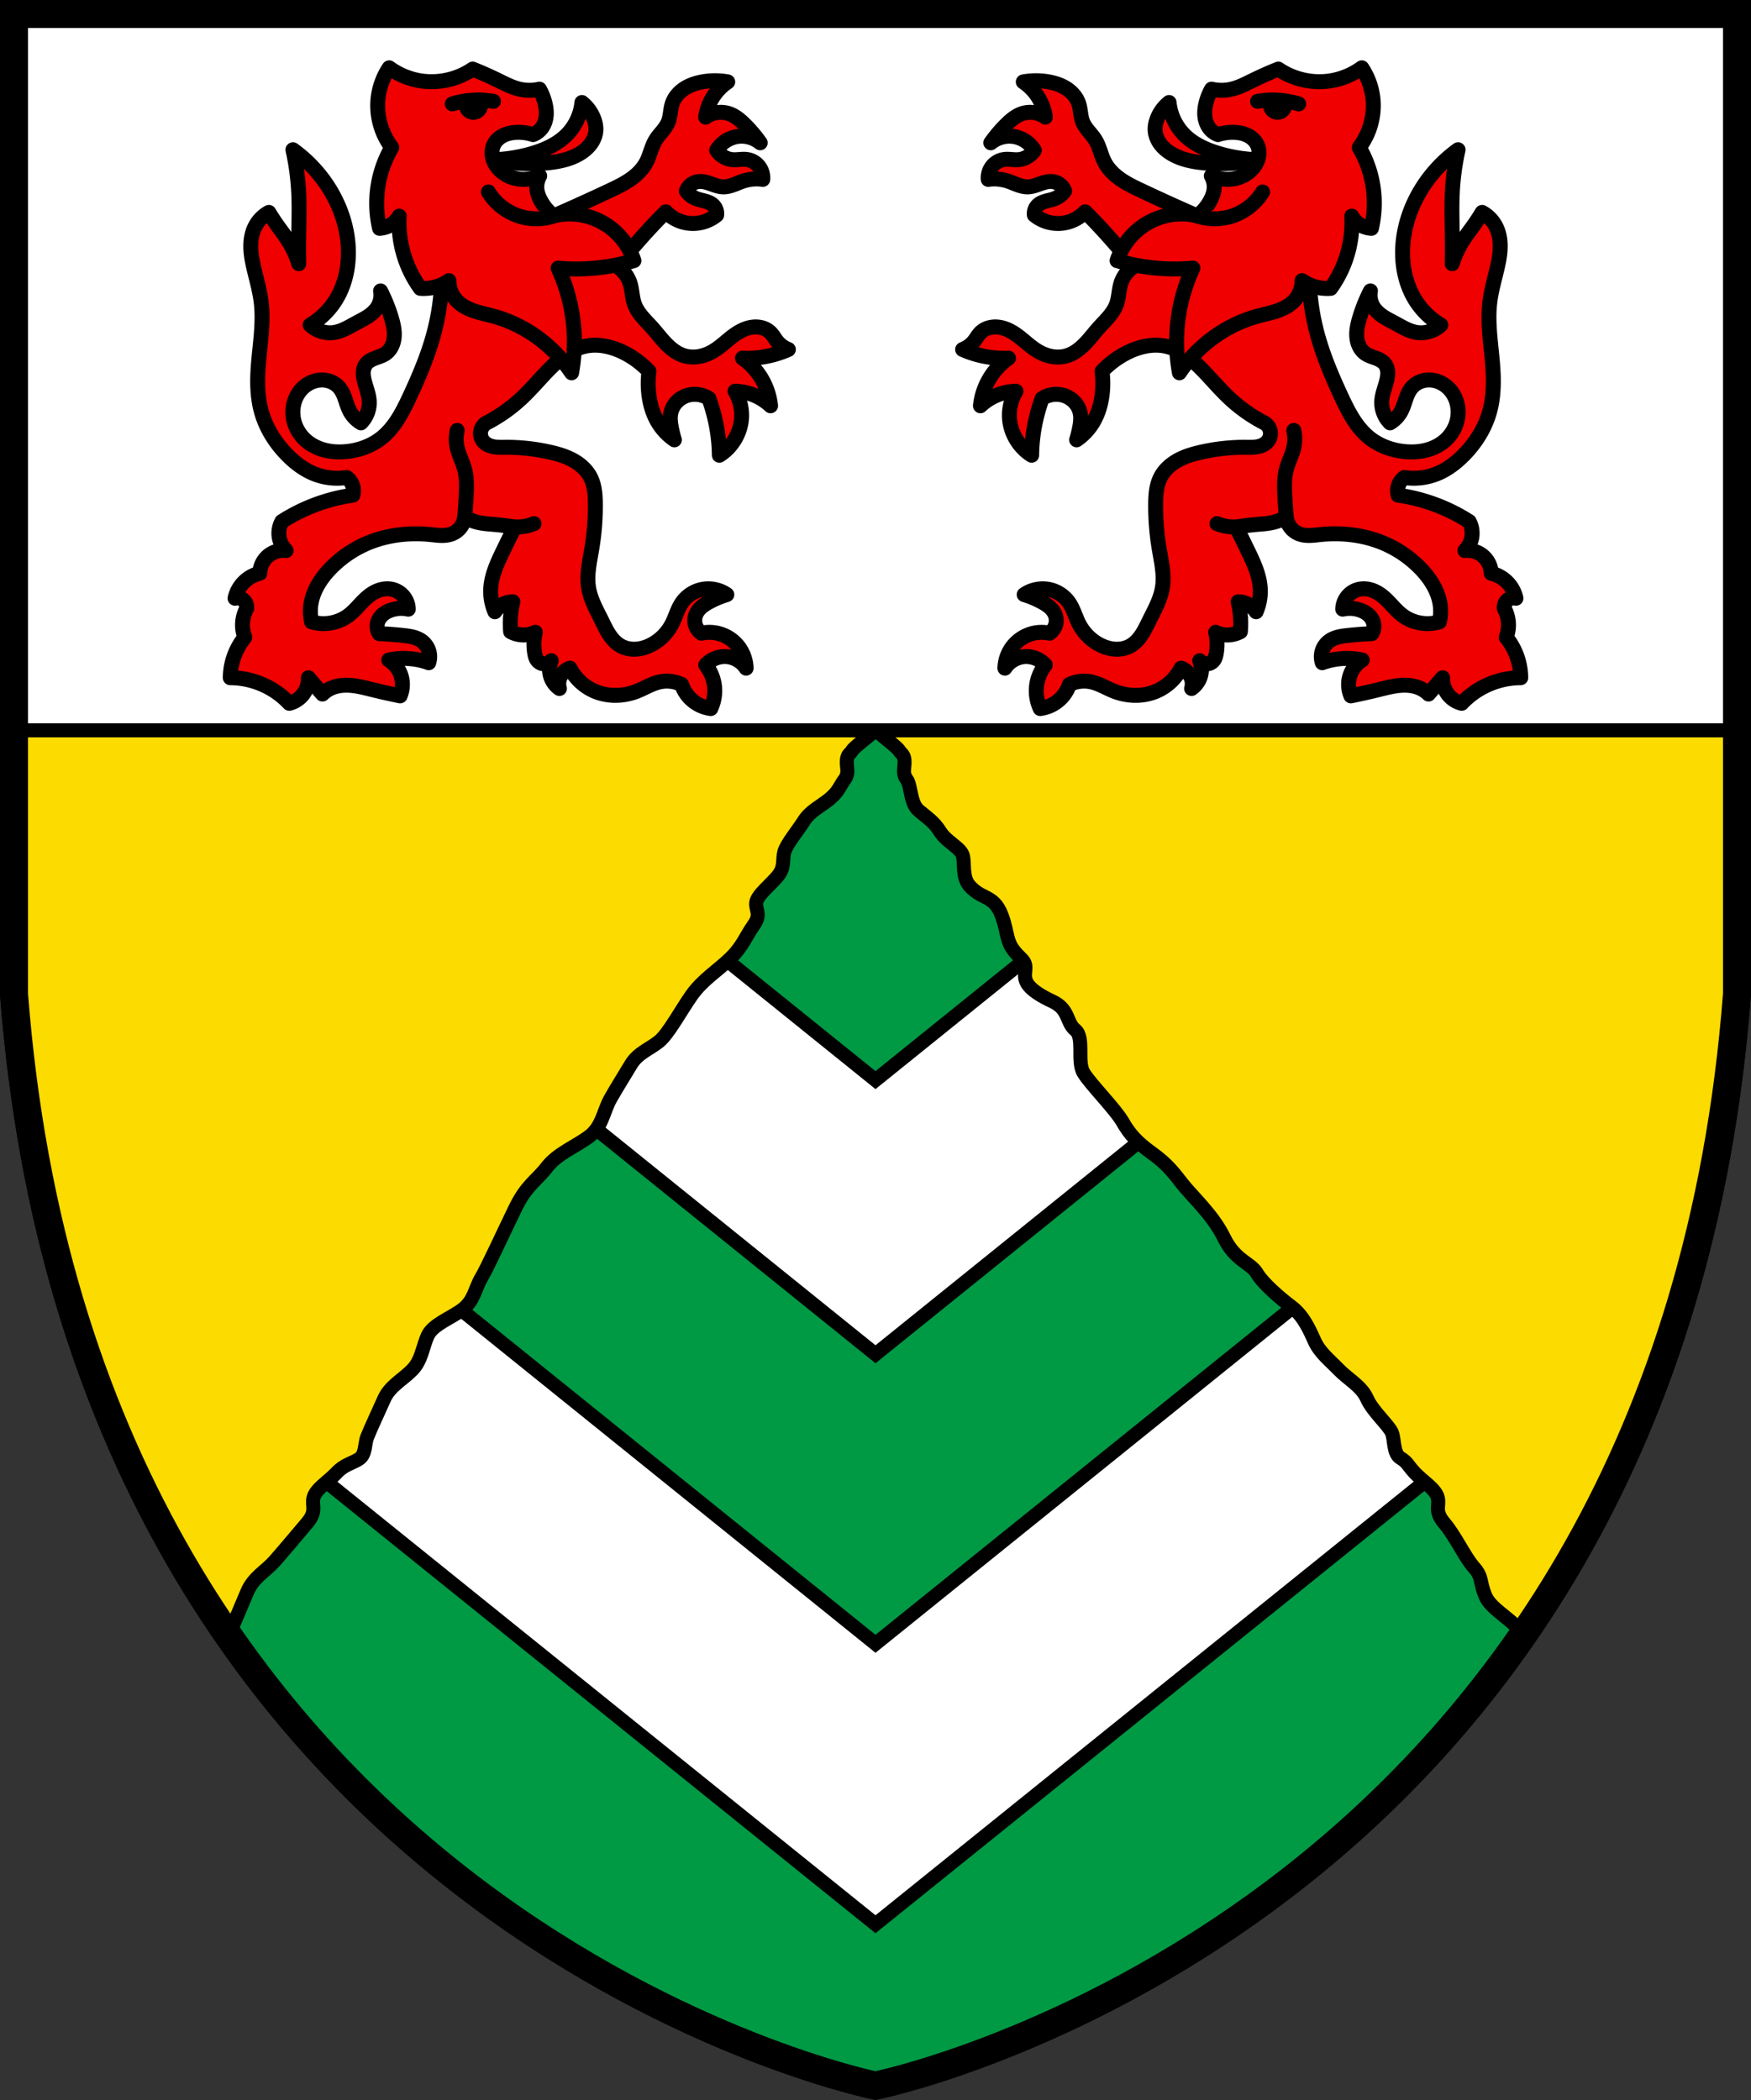 <svg width="500" height="599.8" xml:space="preserve" xmlns="http://www.w3.org/2000/svg"><rect width="100%" height="100%" fill="#333333" stroke="none"/><path d="M4 4v279.9c20.02 260 236.1 309.8 246 311.8 9.96-2.002 226.1-51.99 246-311.8V4z" fill="#094" stroke="#000" stroke-width="7.998"/><g fill-rule="evenodd" stroke="#000" stroke-linecap="round" stroke-miterlimit="1000" stroke-width="4"><path d="M483.3 361.6 250 549.6l-233.3-188" fill="#fff" style="paint-order:fill markers stroke"/><path d="M434.3 320.9 250 469.5 65.7 320.9" fill="#094" style="paint-order:fill markers stroke"/><path d="M434.3 238.2 250 386.8 65.7 238.2" fill="#fff" style="paint-order:fill markers stroke"/><path d="M434.3 159.9 250 308.5 65.7 159.9" fill="#094" style="paint-order:fill markers stroke"/><path d="m4 283.9.03-75.34h492l.015 75.34c-8.017 70.64-24.17 135-61.24 183.3-1.767-4.169-8.861-7.136-10.63-11.31-1.765-4.171-.718-5.317-3.31-8.234-2.591-2.918-5.298-8.939-8.375-12.55s-1.297-4.93-1.944-7.397c-.647-2.467-4.376-4.698-6.562-7.048s-1.98-2.935-4.085-4.232c-2.105-1.297-1.621-5.071-2.43-7.178-.81-2.107-5.476-6.087-7.095-9.734-1.62-3.647-5.348-5.508-8.021-8.264-2.673-2.756-5.495-4.934-6.953-8.175s-3.207-7.256-6.528-9.769c-3.321-2.512-8.206-6.682-9.987-9.68-1.781-2.999-6.14-3.49-9.378-10.13-3.24-6.644-9.09-11.73-12.09-15.62-2.997-3.89-4.675-5.768-8.644-8.653s-6.104-5.121-8.21-8.799c-2.105-3.679-9.217-10.78-11.16-14.02-1.943-3.242.323-10.05-2.35-12.23s-1.641-5.871-6.485-8.141c-12.79-5.995-5.23-8.685-8.875-12.17s-3.69-4.918-4.571-8.741c-2.423-10.51-5.99-7.231-10.36-12.21-2.065-2.553-1.216-6.254-1.823-8.524s-4.587-3.851-6.45-6.809c-1.861-2.958-3.648-3.949-6.16-6.097s-2.067-7.082-3.443-8.906c-1.376-1.824-.406-3.645-.608-5.469-.201-1.824-.973-1.781-1.458-2.674-.485-.892-4.516-3.93-6.773-5.897-2.257 1.967-6.288 5.005-6.773 5.897-.485.892-1.257.85-1.458 2.674-.201 1.824.769 3.645-.607 5.469-1.376 1.824-1.621 3.321-4.132 5.469s-5.672 3.483-7.534 6.441c-1.862 2.958-4.983 6.602-5.59 8.871s.242 4.252-1.823 6.805-5.956 5.508-6.198 7.656c-.242 2.148 1.538 3.24-.73 6.441s-3.16 6.116-6.804 9.6c-3.645 3.485-7.86 6.075-10.94 10.45-3.078 4.376-6.563 10.94-9.236 13.12s-6.077 3.321-8.021 6.562c-1.943 3.242-3.728 6.043-5.833 9.722-2.105 3.679-2.35 8.148-6.32 11.03s-8.912 4.763-11.91 8.653c-2.996 3.89-5.752 5.022-8.992 11.67-3.24 6.644-7.941 16.93-9.722 19.93-1.781 2.999-2.026 6.48-5.347 8.993-3.321 2.512-8.508 4.293-9.965 7.534s-1.702 6.966-4.375 9.722c-2.673 2.756-6.401 4.617-8.021 8.264-1.62 3.647-4.052 8.83-4.861 10.94-.81 2.107-.326 5.022-2.43 6.319-2.105 1.297-4.133 1.538-6.32 3.889s-5.914 4.582-6.561 7.048c-.648 2.467 1.133 3.785-1.944 7.397s-6.644 7.914-9.236 10.83c-2.591 2.918-6.013 4.578-7.777 8.75-1.765 4.171-3.531 8.341-5.298 12.51-33.66-52.67-57.54-111.6-61.25-183.3z" fill="#fcdb00" style="paint-order:fill markers stroke"/><path d="M4 4h492v204.6H4z" fill="#fff" style="paint-order:fill markers stroke"/></g><g fill="#f00000" fill-rule="evenodd" stroke="#000" stroke-linecap="round" stroke-linejoin="round" stroke-miterlimit="1000" stroke-width="4"><path d="M-600.3 101a578.495 578.495 0 0 0 15-6.805c1.916-.903 3.837-1.823 5.574-3.035 1.737-1.212 3.296-2.74 4.27-4.621.973-1.881 1.332-4.049 2.43-5.86.513-.845 1.173-1.589 1.8-2.353.627-.764 1.23-1.566 1.603-2.481.642-1.579.548-3.368 1.094-4.982.554-1.638 1.754-3.012 3.198-3.964s3.121-1.504 4.823-1.814a19.047 19.047 0 0 1 6.805 0 13.727 13.727 0 0 0-4.025 4.189 13.707 13.707 0 0 0-1.89 5.242c1.837-1.309 4.329-1.641 6.445-.86 1.559.577 2.858 1.69 4.039 2.86a36.557 36.557 0 0 1 4.125 4.874 7.928 7.928 0 0 0-5.843-1.72c-2.365.27-4.573 1.684-5.807 3.72a5.675 5.675 0 0 0 4.174 2.51c1.3.119 2.616-.22 3.91-.042 1.242.17 2.41.833 3.192 1.813a5 5 0 0 1 1.062 3.514 11.653 11.653 0 0 0-5.156.43c-.915.29-1.789.693-2.691 1.02-.902.327-1.849.58-2.808.55-1.139-.035-2.224-.462-3.3-.84-1.076-.376-2.211-.713-3.34-.558-.696.095-1.366.38-1.918.815s-.984 1.021-1.238 1.676a5.827 5.827 0 0 0 2.492 2c.79.331 1.64.482 2.465.711.825.23 1.653.554 2.261 1.156a3.152 3.152 0 0 1 .895 2.578 10.052 10.052 0 0 1-4.045 2c-1.696.4-3.497.348-5.166-.151s-3.204-1.443-4.402-2.708a166.11 166.11 0 0 0-9.653 10.54M-583.8 114.2a8.31 8.31 0 0 1 3.919 4.652c.615 1.85.56 3.876 1.215 5.712.446 1.249 1.206 2.364 2.057 3.381s1.798 1.95 2.683 2.938c1.293 1.445 2.452 3.009 3.81 4.392 1.359 1.383 2.957 2.599 4.818 3.142 1.275.372 2.638.413 3.946.184 1.308-.23 2.563-.727 3.709-1.4 2.197-1.287 3.969-3.187 6.076-4.617 1.399-.95 2.978-1.697 4.661-1.865a6.447 6.447 0 0 1 2.51.225 5.17 5.17 0 0 1 2.162 1.276c.675.678 1.126 1.544 1.726 2.29a7.207 7.207 0 0 0 3.038 2.207 26.853 26.853 0 0 1-12.274 2.31 17.912 17.912 0 0 1 4.861 5.103 17.92 17.92 0 0 1 2.649 7.656 14.271 14.271 0 0 0-9.51-3.89 12.684 12.684 0 0 1 1.757 6.806c-.124 4.138-2.436 8.148-5.955 10.33a46.12 46.12 0 0 0-2.795-15.19 6.976 6.976 0 0 0-5.226-.972 6.659 6.659 0 0 0-3.23 1.715 6.178 6.178 0 0 0-1.752 3.2c-.237 1.203-.097 2.446.121 3.652.212 1.17.497 2.328.851 3.463a15.204 15.204 0 0 1-4.257-4.436c-1.615-2.573-2.424-5.595-2.67-8.623a25.536 25.536 0 0 1 .122-5.291 24.542 24.542 0 0 0-6.076-4.663c-3.365-1.827-7.321-2.853-11.06-2.021-3.772.839-6.894 3.44-9.6 6.198-2.513 2.56-4.812 5.333-7.437 7.777a41.79 41.79 0 0 1-9.457 6.623c-.754.509-1.28 1.342-1.416 2.24s.12 1.85.688 2.56c.666.83 1.701 1.293 2.746 1.489 1.045.196 2.12.154 3.182.146 3.97-.031 7.94.415 11.81 1.28 2.154.482 4.3 1.1 6.24 2.155 1.94 1.053 3.676 2.573 4.697 4.53 1.135 2.176 1.315 4.715 1.337 7.17a69.674 69.674 0 0 1-.972 12.15c-.568 3.384-1.379 6.818-.85 10.21.491 3.158 2.104 6.008 3.523 8.87.64 1.293 1.25 2.606 2.045 3.808.796 1.202 1.797 2.3 3.06 2.998 1.217.674 2.637.946 4.026.87 1.39-.076 2.75-.49 3.993-1.113 2.45-1.225 4.47-3.271 5.712-5.712.935-1.835 1.446-3.89 2.608-5.59 1.28-1.873 3.327-3.202 5.558-3.608s4.616.118 6.473 1.42a25.504 25.504 0 0 0-4.674 1.945c-.76.41-1.506.862-2.153 1.436s-1.194 1.277-1.493 2.088a4.206 4.206 0 0 0-.066 2.69 4.208 4.208 0 0 0 1.59 2.17 9.893 9.893 0 0 1 5.16.244 9.913 9.913 0 0 1 4.854 3.473 9.913 9.913 0 0 1 1.951 5.64 6.94 6.94 0 0 0-4.982-3.071c-2.148-.238-4.388.615-5.833 2.22a11.174 11.174 0 0 1 2.31 5.348 11.18 11.18 0 0 1-.953 6.319 9.587 9.587 0 0 1-5.924-3.16 9.523 9.523 0 0 1-1.874-3.281 9.061 9.061 0 0 0-5.712-.73c-2.232.451-4.199 1.723-6.319 2.553-3.559 1.393-7.66 1.49-11.18 0a13.526 13.526 0 0 1-6.684-6.198 4.511 4.511 0 0 0-2.81 2.942 4.462 4.462 0 0 0 0 2.5 6.24 6.24 0 0 1-2.18-2.72 6.274 6.274 0 0 1 0-4.721 2.425 2.425 0 0 1-1.83.855 2.422 2.422 0 0 1-1.831-.855c-.465-.555-.653-1.287-.774-2a14.309 14.309 0 0 1 .172-5.604 7.227 7.227 0 0 1-3.867.687 7.213 7.213 0 0 1-2.75-.86 24.953 24.953 0 0 1 .601-7.99 5.75 5.75 0 0 0-2.694.687 5.754 5.754 0 0 0-2.117 1.976 13.723 13.723 0 0 1-1.117-6.1c.169-3.543 1.697-6.86 3.235-10.05a443.462 443.462 0 0 1 3.21-6.532 79.346 79.346 0 0 0-5.585-.687c-1.388-.121-2.786-.207-4.145-.516a12.858 12.858 0 0 1-3.675-1.46 5.485 5.485 0 0 1-1.128 2.78 5.484 5.484 0 0 1-2.43 1.762c-.885.321-1.84.408-2.78.386-.94-.021-1.874-.149-2.81-.243-5.534-.56-11.23.036-16.39 2.106a30.097 30.097 0 0 0-10.22 6.805c-2.772 2.817-5.037 6.342-5.47 10.27-.153 1.397-.07 2.82.244 4.19 3.303 1.015 7.073.363 9.843-1.701 2.073-1.545 3.552-3.775 5.604-5.347.842-.646 1.782-1.176 2.795-1.493 1.013-.317 2.104-.415 3.146-.209 1.234.244 2.379.92 3.189 1.882s1.279 2.207 1.307 3.465a8.64 8.64 0 0 0-4.618.243c-.838.282-1.639.7-2.294 1.293s-1.159 1.369-1.353 2.231a3.747 3.747 0 0 0 .487 2.795c2.15.091 4.3.253 6.44.486.874.095 1.75.202 2.6.424s1.68.563 2.384 1.09a5.242 5.242 0 0 1 1.84 2.596 5.235 5.235 0 0 1-.017 3.182 19.696 19.696 0 0 0-5.104-1.094 19.683 19.683 0 0 0-5.59.365 7.77 7.77 0 0 1 3.038 3.524 7.81 7.81 0 0 1 0 6.076 181.948 181.948 0 0 1-7.59-1.701c-1.84-.454-3.684-.939-5.572-1.097-1.89-.159-3.848.025-5.552.854a7.86 7.86 0 0 0-2.066 1.458 718.76 718.76 0 0 1-3.767-4.366 6.873 6.873 0 0 1-2 5.095 6.815 6.815 0 0 1-3.104 1.757 21.793 21.793 0 0 0-4.132-3.426 21.916 21.916 0 0 0-11.67-3.426c.009-1.146.13-2.29.364-3.412a17.464 17.464 0 0 1 3.524-7.413 9.201 9.201 0 0 1-.607-2.972 9.232 9.232 0 0 1 1.094-4.684 2.515 2.515 0 0 0-.55-2c-.303-.36-.71-.63-1.16-.77a2.496 2.496 0 0 0-1.39-.025 8.84 8.84 0 0 1 1.567-3.403 8.887 8.887 0 0 1 5.057-3.281 6.302 6.302 0 0 1 1.094-3.403 6.3 6.3 0 0 1 2.6-2.174 6.298 6.298 0 0 1 3.354-.5 6.594 6.594 0 0 1-1.823-3.402 6.605 6.605 0 0 1 .673-4.375 47.426 47.426 0 0 1 19.011-7.05 4.45 4.45 0 0 0-.121-2.733 4.443 4.443 0 0 0-1.52-2.005 16.5 16.5 0 0 1-8.81-1.026c-2.563-1.053-4.826-2.744-6.804-4.686-3.412-3.35-6.058-7.534-7.291-12.15-.927-3.47-1.05-7.108-.85-10.69.34-6.166 1.61-12.34.85-18.47-.377-3.045-1.25-6.004-1.944-8.993-.434-1.867-.802-3.762-.829-5.678-.027-1.916.302-3.867 1.193-5.564a9.048 9.048 0 0 1 3.646-3.705 55.909 55.909 0 0 0 2.43 3.705c.853 1.194 1.754 2.355 2.552 3.586a26.05 26.05 0 0 1 3.018 6.44 297.022 297.022 0 0 1 0-8.141c.048-3.524.16-7.051 0-10.57a69.01 69.01 0 0 0-1.56-11.79 37.236 37.236 0 0 1 7.656 7.413c3.636 4.707 6.125 10.33 6.927 16.22.807 5.928-.178 12.24-3.524 17.2a20.258 20.258 0 0 1-6.44 6.076c1.692 1.597 4.14 2.357 6.44 2 2.088-.324 3.933-1.483 5.792-2.486 1.062-.573 2.151-1.103 3.16-1.766 1.01-.663 1.946-1.47 2.593-2.488a6.174 6.174 0 0 0 .85-4.375 42.422 42.422 0 0 1 2.918 7.29c.487 1.646.876 3.356.73 5.065-.074.854-.284 1.702-.666 2.47-.382.768-.94 1.455-1.644 1.945-.82.57-1.799.853-2.735 1.202-.936.348-1.884.799-2.49 1.593-.462.604-.688 1.366-.735 2.125-.048.759.073 1.52.25 2.26.452 1.905 1.275 3.745 1.35 5.702a7.671 7.671 0 0 1-2.227 5.656 7.972 7.972 0 0 1-2.9-2.982c-.574-1.035-.907-2.182-1.293-3.301-.385-1.12-.84-2.24-1.609-3.14a5.848 5.848 0 0 0-2.67-1.748 6.685 6.685 0 0 0-3.196-.187c-1.589.287-3.065 1.123-4.174 2.296-1.109 1.174-1.856 2.675-2.183 4.256a9.796 9.796 0 0 0 .382 5.257 10.403 10.403 0 0 0 3 4.343c1.417 1.22 3.146 2.055 4.957 2.517 1.812.462 3.706.559 5.57.4 3.517-.301 6.99-1.543 9.732-3.767 3.452-2.8 5.535-6.91 7.413-10.94 2.597-5.57 5.006-11.26 6.562-17.2a63.704 63.704 0 0 0 1.823-21.69" style="paint-order:fill markers stroke" transform="translate(798.6 -46.06) scale(1.067)"/><path d="M-610.7 184.2a11.695 11.695 0 0 0 5.155-.86M-624.1 181.6c.182-1.984.32-3.972.415-5.961.11-2.323.155-4.688-.45-6.934-.523-1.946-1.521-3.746-1.965-5.712a10.545 10.545 0 0 1 0-4.618M-606 84.25c3.338-.986 6.627-2.446 9.103-4.891a14.412 14.412 0 0 0 4.177-8.75 10.245 10.245 0 0 1 3.239 4.496c.357.98.562 2.029.486 3.07-.09 1.233-.578 2.421-1.299 3.425s-1.67 1.832-2.71 2.499c-2.659 1.706-5.853 2.366-8.997 2.672a46.61 46.61 0 0 1-14.41-.847A41.507 41.507 0 0 0-606 84.25z" style="paint-order:fill markers stroke" transform="translate(798.6 -46.06) scale(1.067)"/><path d="M-594.8 132.3a46.891 46.891 0 0 0-4.296-17.36 54.383 54.383 0 0 0 20.289-2 18.137 18.137 0 0 0-3.102-5.734 18.205 18.205 0 0 0-8.26-5.788 18.224 18.224 0 0 0-10.08-.467 12.445 12.445 0 0 1-3.777-4.658c-.326-.697-.587-1.43-.703-2.19a6.051 6.051 0 0 1 .703-3.845c-.983.438-2.032.726-3.101.85-1.471.172-2.983.03-4.38-.46-1.397-.49-2.676-1.331-3.64-2.455-.74-.863-1.295-1.896-1.523-3.01-.228-1.112-.118-2.305.384-3.324.536-1.087 1.493-1.933 2.583-2.461 1.09-.529 2.307-.756 3.518-.804a12.67 12.67 0 0 1 4.382.601 5.285 5.285 0 0 0 2.234-1.633c.748-.937 1.158-2.117 1.278-3.31s-.036-2.403-.333-3.565a15.058 15.058 0 0 0-1.46-3.65c-1.747.401-3.583.401-5.329 0-2.027-.465-3.89-1.45-5.757-2.365a96.606 96.606 0 0 0-6.788-3.008c-4.358 2.983-9.969 4.067-15.12 2.922a19.413 19.413 0 0 1-7.218-3.265 18.406 18.406 0 0 0-2.922 7.734c-.64 4.763.688 9.761 3.61 13.58a29.679 29.679 0 0 0-2.923 6.874 29.773 29.773 0 0 0-.343 14.78 6.535 6.535 0 0 0 3.523-1.289 6.514 6.514 0 0 0 1.742-1.976c-.176 3.116.136 6.26.921 9.28a30.188 30.188 0 0 0 4.726 10.05 11.834 11.834 0 0 0 7.648-2.063 7.78 7.78 0 0 0 2 5.243c1.242 1.367 2.94 2.244 4.685 2.847 1.746.602 3.566.956 5.345 1.45 4.195 1.163 8.166 3.11 11.69 5.67a37.852 37.852 0 0 1 9.11 9.453c.634-3.51.865-7.093.687-10.66z" style="paint-order:fill markers stroke" transform="translate(798.6 -46.06) scale(1.067)"/><path d="M-600.3 101c-2.719.884-5.692.97-8.458.243-3.702-.972-6.994-3.419-8.993-6.684M-627.4 70.98a23.741 23.741 0 0 1 10.999-.687" style="paint-order:fill markers stroke" transform="translate(798.6 -46.06) scale(1.067)"/><path d="M-623.3 70.12c-.334.44-.467 1.027-.353 1.567s.471 1.025.955 1.292a1.95 1.95 0 0 0 1.33.2 1.95 1.95 0 0 0 1.14-.717c.278-.364.42-.83.393-1.288a1.951 1.951 0 0 0-.544-1.232" style="paint-order:fill markers stroke" transform="translate(798.6 -46.06) scale(1.067)"/></g><g fill="#f00000" fill-rule="evenodd" stroke="#000" stroke-linecap="round" stroke-linejoin="round" stroke-miterlimit="1000" stroke-width="4"><path d="M-600.3 101a578.495 578.495 0 0 0 15-6.805c1.916-.903 3.837-1.823 5.574-3.035 1.737-1.212 3.296-2.74 4.27-4.621.973-1.881 1.332-4.049 2.43-5.86.513-.845 1.173-1.589 1.8-2.353.627-.764 1.23-1.566 1.603-2.481.642-1.579.548-3.368 1.094-4.982.554-1.638 1.754-3.012 3.198-3.964s3.121-1.504 4.823-1.814a19.047 19.047 0 0 1 6.805 0 13.727 13.727 0 0 0-4.025 4.189 13.707 13.707 0 0 0-1.89 5.242c1.837-1.309 4.329-1.641 6.445-.86 1.559.577 2.858 1.69 4.039 2.86a36.557 36.557 0 0 1 4.125 4.874 7.928 7.928 0 0 0-5.843-1.72c-2.365.27-4.573 1.684-5.807 3.72a5.675 5.675 0 0 0 4.174 2.51c1.3.119 2.616-.22 3.91-.042 1.242.17 2.41.833 3.192 1.813a5 5 0 0 1 1.062 3.514 11.653 11.653 0 0 0-5.156.43c-.915.29-1.789.693-2.691 1.02-.902.327-1.849.58-2.808.55-1.139-.035-2.224-.462-3.3-.84-1.076-.376-2.211-.713-3.34-.558-.696.095-1.366.38-1.918.815s-.984 1.021-1.238 1.676a5.827 5.827 0 0 0 2.492 2c.79.331 1.64.482 2.465.711.825.23 1.653.554 2.261 1.156a3.152 3.152 0 0 1 .895 2.578 10.052 10.052 0 0 1-4.045 2c-1.696.4-3.497.348-5.166-.151s-3.204-1.443-4.402-2.708a166.11 166.11 0 0 0-9.653 10.54M-583.8 114.2a8.31 8.31 0 0 1 3.919 4.652c.615 1.85.56 3.876 1.215 5.712.446 1.249 1.206 2.364 2.057 3.381s1.798 1.95 2.683 2.938c1.293 1.445 2.452 3.009 3.81 4.392 1.359 1.383 2.957 2.599 4.818 3.142 1.275.372 2.638.413 3.946.184 1.308-.23 2.563-.727 3.709-1.4 2.197-1.287 3.969-3.187 6.076-4.617 1.399-.95 2.978-1.697 4.661-1.865a6.447 6.447 0 0 1 2.51.225 5.17 5.17 0 0 1 2.162 1.276c.675.678 1.126 1.544 1.726 2.29a7.207 7.207 0 0 0 3.038 2.207 26.853 26.853 0 0 1-12.274 2.31 17.912 17.912 0 0 1 4.861 5.103 17.92 17.92 0 0 1 2.649 7.656 14.271 14.271 0 0 0-9.51-3.89 12.684 12.684 0 0 1 1.757 6.806c-.124 4.138-2.436 8.148-5.955 10.33a46.12 46.12 0 0 0-2.795-15.19 6.976 6.976 0 0 0-5.226-.972 6.659 6.659 0 0 0-3.23 1.715 6.178 6.178 0 0 0-1.752 3.2c-.237 1.203-.097 2.446.121 3.652.212 1.17.497 2.328.851 3.463a15.204 15.204 0 0 1-4.257-4.436c-1.615-2.573-2.424-5.595-2.67-8.623a25.536 25.536 0 0 1 .122-5.291 24.542 24.542 0 0 0-6.076-4.663c-3.365-1.827-7.321-2.853-11.06-2.021-3.772.839-6.894 3.44-9.6 6.198-2.513 2.56-4.812 5.333-7.437 7.777a41.79 41.79 0 0 1-9.457 6.623c-.754.509-1.28 1.342-1.416 2.24s.12 1.85.688 2.56c.666.83 1.701 1.293 2.746 1.489 1.045.196 2.12.154 3.182.146 3.97-.031 7.94.415 11.81 1.28 2.154.482 4.3 1.1 6.24 2.155 1.94 1.053 3.676 2.573 4.697 4.53 1.135 2.176 1.315 4.715 1.337 7.17a69.674 69.674 0 0 1-.972 12.15c-.568 3.384-1.379 6.818-.85 10.21.491 3.158 2.104 6.008 3.523 8.87.64 1.293 1.25 2.606 2.045 3.808.796 1.202 1.797 2.3 3.06 2.998 1.217.674 2.637.946 4.026.87 1.39-.076 2.75-.49 3.993-1.113 2.45-1.225 4.47-3.271 5.712-5.712.935-1.835 1.446-3.89 2.608-5.59 1.28-1.873 3.327-3.202 5.558-3.608s4.616.118 6.473 1.42a25.504 25.504 0 0 0-4.674 1.945c-.76.41-1.506.862-2.153 1.436s-1.194 1.277-1.493 2.088a4.206 4.206 0 0 0-.066 2.69 4.208 4.208 0 0 0 1.59 2.17 9.893 9.893 0 0 1 5.16.244 9.913 9.913 0 0 1 4.854 3.473 9.913 9.913 0 0 1 1.951 5.64 6.94 6.94 0 0 0-4.982-3.071c-2.148-.238-4.388.615-5.833 2.22a11.174 11.174 0 0 1 2.31 5.348 11.18 11.18 0 0 1-.953 6.319 9.587 9.587 0 0 1-5.924-3.16 9.523 9.523 0 0 1-1.874-3.281 9.061 9.061 0 0 0-5.712-.73c-2.232.451-4.199 1.723-6.319 2.553-3.559 1.393-7.66 1.49-11.18 0a13.526 13.526 0 0 1-6.684-6.198 4.511 4.511 0 0 0-2.81 2.942 4.462 4.462 0 0 0 0 2.5 6.24 6.24 0 0 1-2.18-2.72 6.274 6.274 0 0 1 0-4.721 2.425 2.425 0 0 1-1.83.855 2.422 2.422 0 0 1-1.831-.855c-.465-.555-.653-1.287-.774-2a14.309 14.309 0 0 1 .172-5.604 7.227 7.227 0 0 1-3.867.687 7.213 7.213 0 0 1-2.75-.86 24.953 24.953 0 0 1 .601-7.99 5.75 5.75 0 0 0-2.694.687 5.754 5.754 0 0 0-2.117 1.976 13.723 13.723 0 0 1-1.117-6.1c.169-3.543 1.697-6.86 3.235-10.05a443.462 443.462 0 0 1 3.21-6.532 79.346 79.346 0 0 0-5.585-.687c-1.388-.121-2.786-.207-4.145-.516a12.858 12.858 0 0 1-3.675-1.46 5.485 5.485 0 0 1-1.128 2.78 5.484 5.484 0 0 1-2.43 1.762c-.885.321-1.84.408-2.78.386-.94-.021-1.874-.149-2.81-.243-5.534-.56-11.23.036-16.39 2.106a30.097 30.097 0 0 0-10.22 6.805c-2.772 2.817-5.037 6.342-5.47 10.27-.153 1.397-.07 2.82.244 4.19 3.303 1.015 7.073.363 9.843-1.701 2.073-1.545 3.552-3.775 5.604-5.347.842-.646 1.782-1.176 2.795-1.493 1.013-.317 2.104-.415 3.146-.209 1.234.244 2.379.92 3.189 1.882s1.279 2.207 1.307 3.465a8.64 8.64 0 0 0-4.618.243c-.838.282-1.639.7-2.294 1.293s-1.159 1.369-1.353 2.231a3.747 3.747 0 0 0 .487 2.795c2.15.091 4.3.253 6.44.486.874.095 1.75.202 2.6.424s1.68.563 2.384 1.09a5.242 5.242 0 0 1 1.84 2.596 5.235 5.235 0 0 1-.017 3.182 19.696 19.696 0 0 0-5.104-1.094 19.683 19.683 0 0 0-5.59.365 7.77 7.77 0 0 1 3.038 3.524 7.81 7.81 0 0 1 0 6.076 181.948 181.948 0 0 1-7.59-1.701c-1.84-.454-3.684-.939-5.572-1.097-1.89-.159-3.848.025-5.552.854a7.86 7.86 0 0 0-2.066 1.458 718.76 718.76 0 0 1-3.767-4.366 6.873 6.873 0 0 1-2 5.095 6.815 6.815 0 0 1-3.104 1.757 21.793 21.793 0 0 0-4.132-3.426 21.916 21.916 0 0 0-11.67-3.426c.009-1.146.13-2.29.364-3.412a17.464 17.464 0 0 1 3.524-7.413 9.201 9.201 0 0 1-.607-2.972 9.232 9.232 0 0 1 1.094-4.684 2.515 2.515 0 0 0-.55-2c-.303-.36-.71-.63-1.16-.77a2.496 2.496 0 0 0-1.39-.025 8.84 8.84 0 0 1 1.567-3.403 8.887 8.887 0 0 1 5.057-3.281 6.302 6.302 0 0 1 1.094-3.403 6.3 6.3 0 0 1 2.6-2.174 6.298 6.298 0 0 1 3.354-.5 6.594 6.594 0 0 1-1.823-3.402 6.605 6.605 0 0 1 .673-4.375 47.426 47.426 0 0 1 19.011-7.05 4.45 4.45 0 0 0-.121-2.733 4.443 4.443 0 0 0-1.52-2.005 16.5 16.5 0 0 1-8.81-1.026c-2.563-1.053-4.826-2.744-6.804-4.686-3.412-3.35-6.058-7.534-7.291-12.15-.927-3.47-1.05-7.108-.85-10.69.34-6.166 1.61-12.34.85-18.47-.377-3.045-1.25-6.004-1.944-8.993-.434-1.867-.802-3.762-.829-5.678-.027-1.916.302-3.867 1.193-5.564a9.048 9.048 0 0 1 3.646-3.705 55.909 55.909 0 0 0 2.43 3.705c.853 1.194 1.754 2.355 2.552 3.586a26.05 26.05 0 0 1 3.018 6.44 297.022 297.022 0 0 1 0-8.141c.048-3.524.16-7.051 0-10.57a69.01 69.01 0 0 0-1.56-11.79 37.236 37.236 0 0 1 7.656 7.413c3.636 4.707 6.125 10.33 6.927 16.22.807 5.928-.178 12.24-3.524 17.2a20.258 20.258 0 0 1-6.44 6.076c1.692 1.597 4.14 2.357 6.44 2 2.088-.324 3.933-1.483 5.792-2.486 1.062-.573 2.151-1.103 3.16-1.766 1.01-.663 1.946-1.47 2.593-2.488a6.174 6.174 0 0 0 .85-4.375 42.422 42.422 0 0 1 2.918 7.29c.487 1.646.876 3.356.73 5.065-.074.854-.284 1.702-.666 2.47-.382.768-.94 1.455-1.644 1.945-.82.57-1.799.853-2.735 1.202-.936.348-1.884.799-2.49 1.593-.462.604-.688 1.366-.735 2.125-.048.759.073 1.52.25 2.26.452 1.905 1.275 3.745 1.35 5.702a7.671 7.671 0 0 1-2.227 5.656 7.972 7.972 0 0 1-2.9-2.982c-.574-1.035-.907-2.182-1.293-3.301-.385-1.12-.84-2.24-1.609-3.14a5.848 5.848 0 0 0-2.67-1.748 6.685 6.685 0 0 0-3.196-.187c-1.589.287-3.065 1.123-4.174 2.296-1.109 1.174-1.856 2.675-2.183 4.256a9.796 9.796 0 0 0 .382 5.257 10.403 10.403 0 0 0 3 4.343c1.417 1.22 3.146 2.055 4.957 2.517 1.812.462 3.706.559 5.57.4 3.517-.301 6.99-1.543 9.732-3.767 3.452-2.8 5.535-6.91 7.413-10.94 2.597-5.57 5.006-11.26 6.562-17.2a63.704 63.704 0 0 0 1.823-21.69" style="paint-order:fill markers stroke" transform="matrix(-1.067 0 0 1.067 -298.6 -46.06)"/><path d="M-610.7 184.2a11.695 11.695 0 0 0 5.155-.86M-624.1 181.6c.182-1.984.32-3.972.415-5.961.11-2.323.155-4.688-.45-6.934-.523-1.946-1.521-3.746-1.965-5.712a10.545 10.545 0 0 1 0-4.618M-606 84.25c3.338-.986 6.627-2.446 9.103-4.891a14.412 14.412 0 0 0 4.177-8.75 10.245 10.245 0 0 1 3.239 4.496c.357.98.562 2.029.486 3.07-.09 1.233-.578 2.421-1.299 3.425s-1.67 1.832-2.71 2.499c-2.659 1.706-5.853 2.366-8.997 2.672a46.61 46.61 0 0 1-14.41-.847A41.507 41.507 0 0 0-606 84.25z" style="paint-order:fill markers stroke" transform="matrix(-1.067 0 0 1.067 -298.6 -46.06)"/><path d="M-594.8 132.3a46.891 46.891 0 0 0-4.296-17.36 54.383 54.383 0 0 0 20.289-2 18.137 18.137 0 0 0-3.102-5.734 18.205 18.205 0 0 0-8.26-5.788 18.224 18.224 0 0 0-10.08-.467 12.445 12.445 0 0 1-3.777-4.658c-.326-.697-.587-1.43-.703-2.19a6.051 6.051 0 0 1 .703-3.845c-.983.438-2.032.726-3.101.85-1.471.172-2.983.03-4.38-.46-1.397-.49-2.676-1.331-3.64-2.455-.74-.863-1.295-1.896-1.523-3.01-.228-1.112-.118-2.305.384-3.324.536-1.087 1.493-1.933 2.583-2.461 1.09-.529 2.307-.756 3.518-.804a12.67 12.67 0 0 1 4.382.601 5.285 5.285 0 0 0 2.234-1.633c.748-.937 1.158-2.117 1.278-3.31s-.036-2.403-.333-3.565a15.058 15.058 0 0 0-1.46-3.65c-1.747.401-3.583.401-5.329 0-2.027-.465-3.89-1.45-5.757-2.365a96.606 96.606 0 0 0-6.788-3.008c-4.358 2.983-9.969 4.067-15.12 2.922a19.413 19.413 0 0 1-7.218-3.265 18.406 18.406 0 0 0-2.922 7.734c-.64 4.763.688 9.761 3.61 13.58a29.679 29.679 0 0 0-2.923 6.874 29.773 29.773 0 0 0-.343 14.78 6.535 6.535 0 0 0 3.523-1.289 6.514 6.514 0 0 0 1.742-1.976c-.176 3.116.136 6.26.921 9.28a30.188 30.188 0 0 0 4.726 10.05 11.834 11.834 0 0 0 7.648-2.063 7.78 7.78 0 0 0 2 5.243c1.242 1.367 2.94 2.244 4.685 2.847 1.746.602 3.566.956 5.345 1.45 4.195 1.163 8.166 3.11 11.69 5.67a37.852 37.852 0 0 1 9.11 9.453c.634-3.51.865-7.093.687-10.66z" style="paint-order:fill markers stroke" transform="matrix(-1.067 0 0 1.067 -298.6 -46.06)"/><path d="M-600.3 101c-2.719.884-5.692.97-8.458.243-3.702-.972-6.994-3.419-8.993-6.684M-627.4 70.98a23.741 23.741 0 0 1 10.999-.687" style="paint-order:fill markers stroke" transform="matrix(-1.067 0 0 1.067 -298.6 -46.06)"/><path d="M-623.3 70.12c-.334.44-.467 1.027-.353 1.567s.471 1.025.955 1.292a1.95 1.95 0 0 0 1.33.2 1.95 1.95 0 0 0 1.14-.717c.278-.364.42-.83.393-1.288a1.951 1.951 0 0 0-.544-1.232" style="paint-order:fill markers stroke" transform="matrix(-1.067 0 0 1.067 -298.6 -46.06)"/></g><path d="M4 4v279.9c20.02 260 236.1 309.8 246 311.8 9.96-2.002 226.1-51.99 246-311.8V4z" fill="none" stroke="#000" stroke-width="8"/></svg>